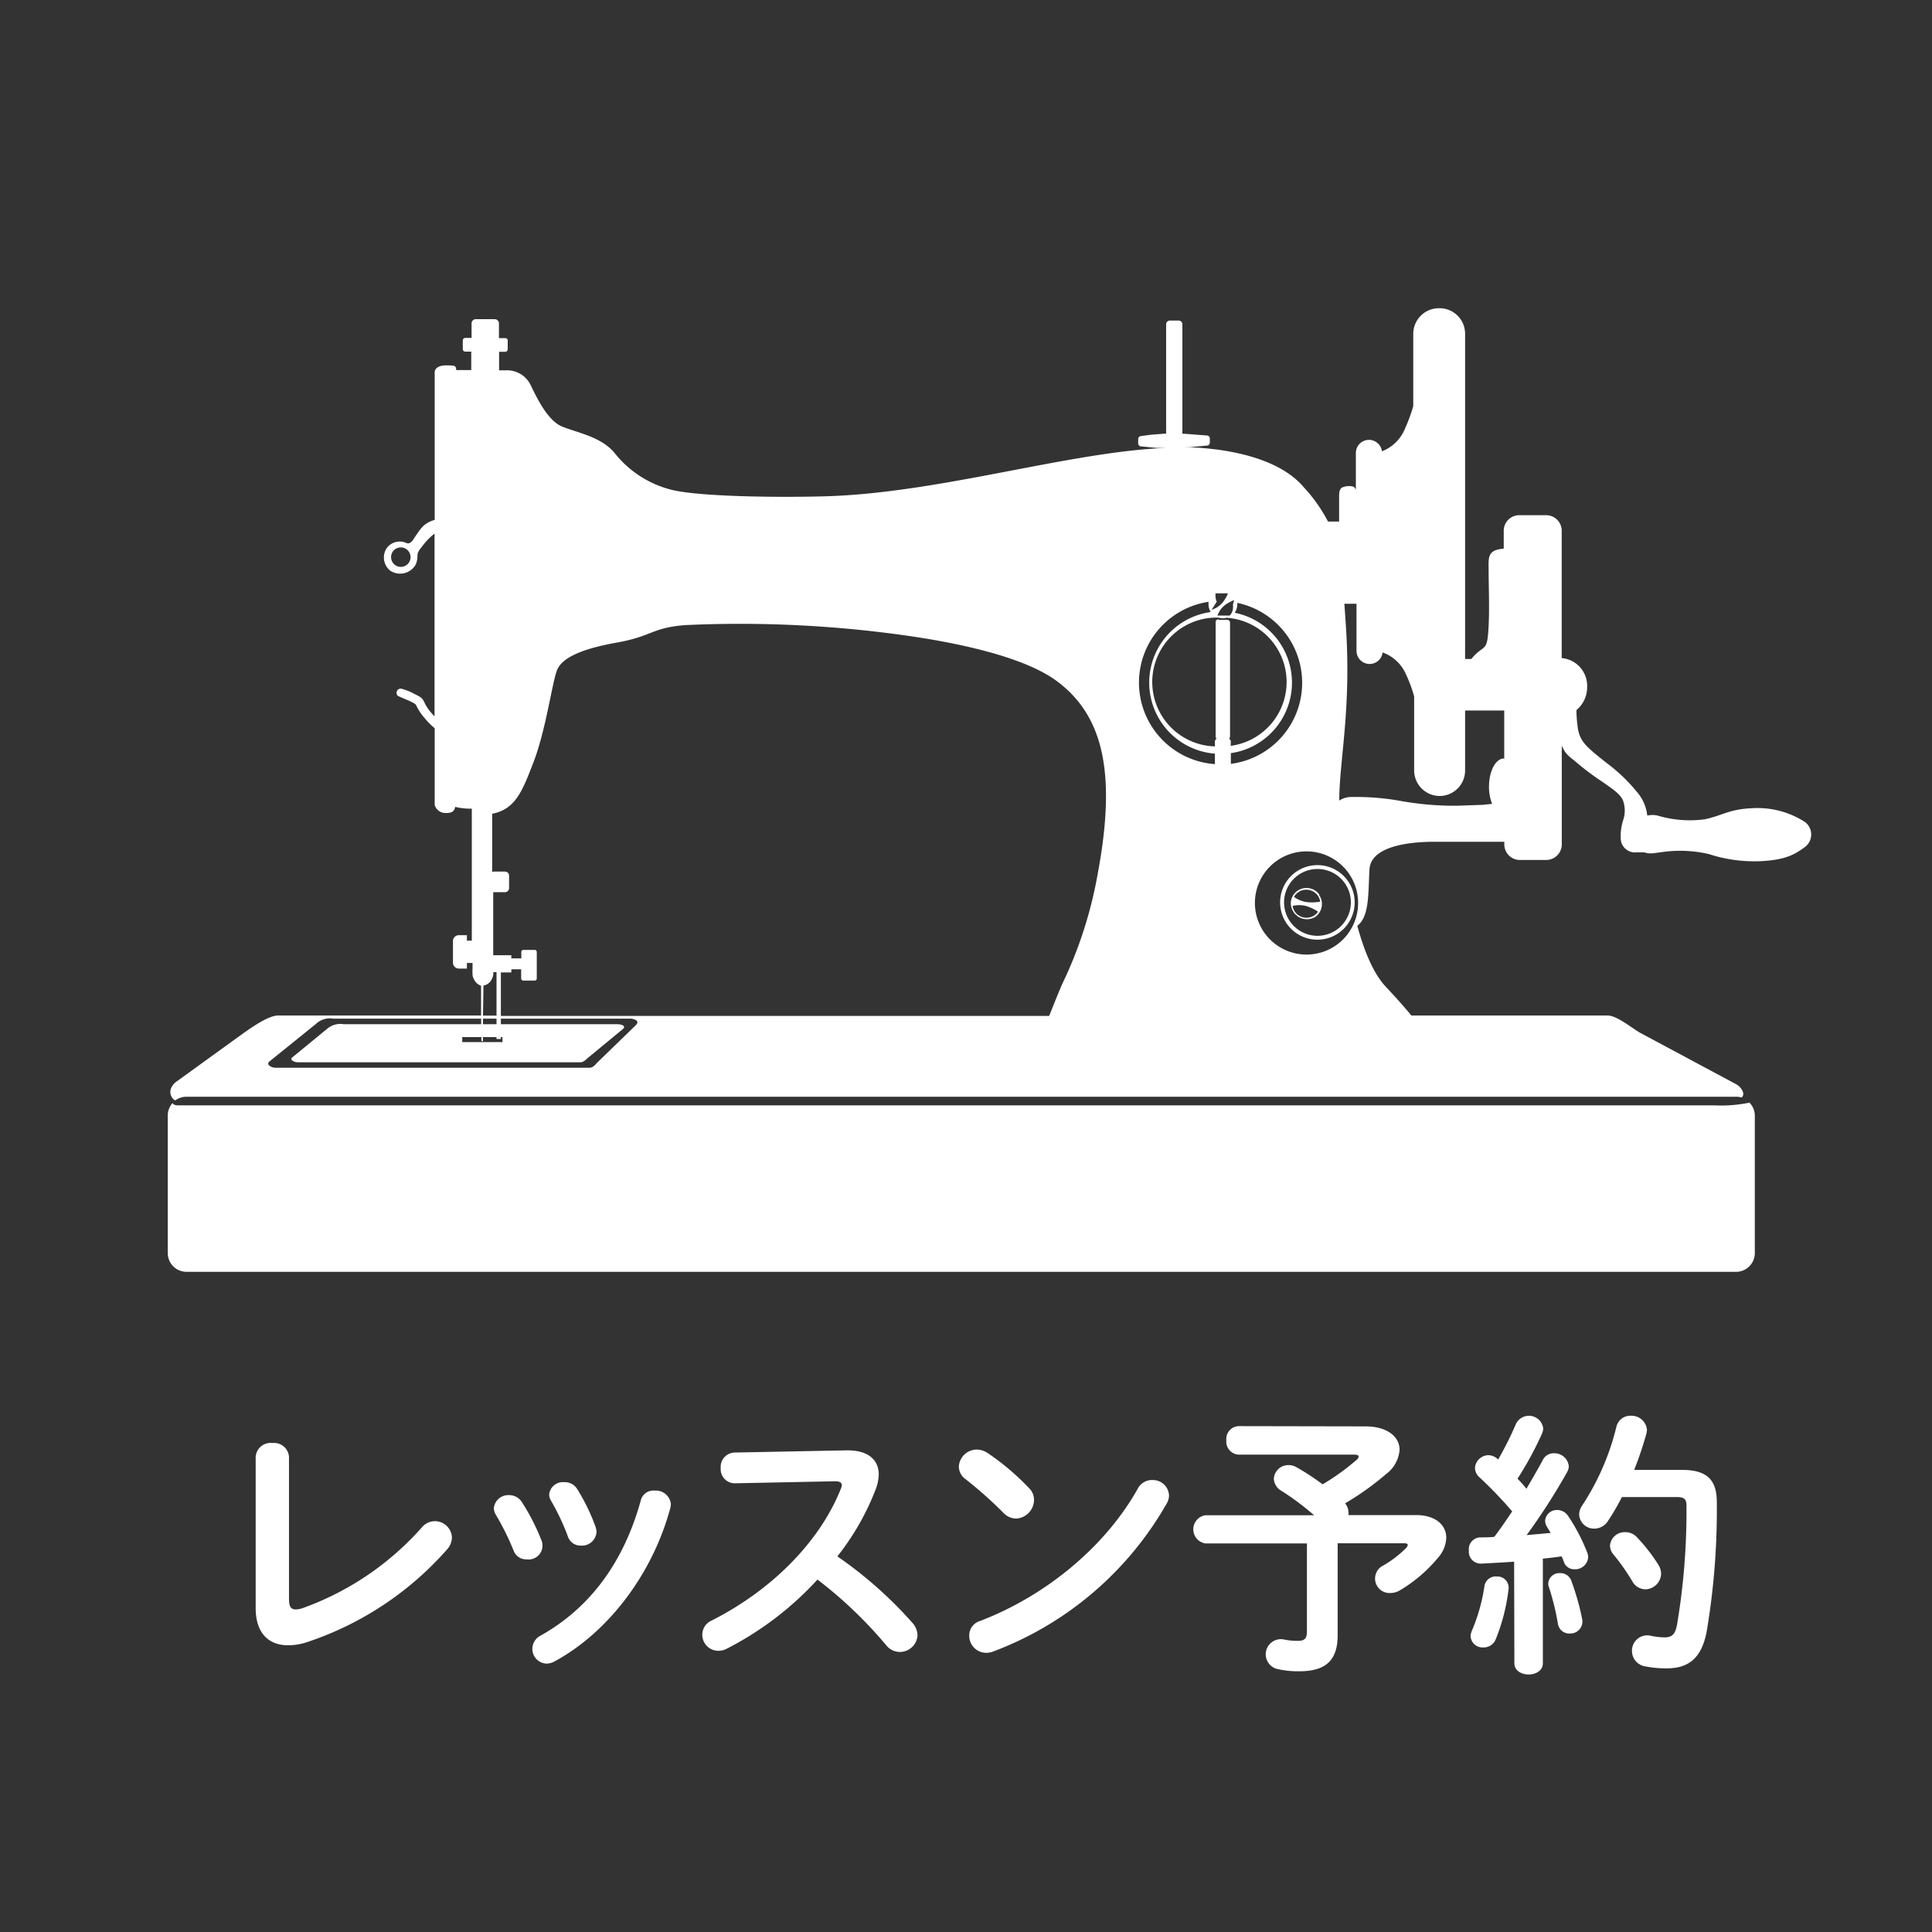 <svg xmlns="http://www.w3.org/2000/svg" width="240" height="240" viewBox="0 0 240 240"><defs><style>.cls-1{fill:#333;}.cls-2,.cls-3{fill:#fff;}.cls-2{fill-rule:evenodd;}</style></defs><g id="レイヤー_2" data-name="レイヤー 2"><g id="レイヤー_1-2" data-name="レイヤー 1"><rect class="cls-1" width="240" height="240"/><path class="cls-2" d="M217.35,137a2.32,2.32,0,0,1,.64,1.6v17.07a2.33,2.33,0,0,1-2.33,2.32H23.17a2.33,2.33,0,0,1-2.33-2.32V138.57a2.32,2.32,0,0,1,.6-1.55c.08.17.27.29.68.29h190.8a17.49,17.49,0,0,0,4.43-.34Zm-66-60h1.11a.35.35,0,0,1,.34.35V91.49a.34.34,0,0,1-.13.27.4.4,0,0,1,.22.35v.54a8,8,0,0,0-.51-15.91,1.77,1.77,0,0,1-.46.07,2,2,0,0,1-.56-.09,8,8,0,0,0-.44,16v-.6a.4.4,0,0,1,.22-.35.34.34,0,0,1-.13-.27V77.28a.35.35,0,0,1,.34-.35Zm1.54,16.56a8.85,8.85,0,0,0,.49-17.44,1.82,1.82,0,0,0,.32-1,1.69,1.69,0,0,0,0-.23,10.15,10.15,0,0,1-.8,20V93.49Zm-2,1.36a10.15,10.15,0,0,1-.76-20.16,1.84,1.84,0,0,0,0,.33,1.75,1.75,0,0,0,.27.94,8.85,8.85,0,0,0,.52,17.59v1.3Zm2.42-20.37a4.65,4.65,0,0,0-1.12.6,2.82,2.82,0,0,0-.95,1.32h1.24l.07,0h.1l.08,0h0l.09-.06h0l0,0h0l0,0h0l0,0h0l0,0h0v0h0v0h0v0a1.5,1.5,0,0,0,.35-1,2.83,2.83,0,0,0,0-.29h0v0h0v-.07h0v0h0Zm-2.8,1.2a2.91,2.91,0,0,0,1.38-.92,4.37,4.37,0,0,0,.65-1.12H151.2l0,0h-.05l0,0H151l0,0h0l0,0h0v0h0l0,0h0l0,0h0l0,0h0l0,0h0l0,0h0l0,0h0l0,0h0v0h0v0h0l0,0h0l0,0,0,0h0v0h0v0h0v0h0v0h0v0h0l0,0h0v0h0v0h0v0h0v0h0v0h0v0h0v0h0v0h0a1.5,1.5,0,0,0,0,.37,1.49,1.49,0,0,0,.15.66ZM194,81.75a3.46,3.46,0,0,1,3.16,3.58,3.69,3.69,0,0,1-1.33,2.88,15.58,15.58,0,0,0,.13,1.9c.21,2,1.06,2.63,3.62,4.67a21,21,0,0,1,3.72,3.54,5.38,5.38,0,0,1,1.33,3,2.8,2.8,0,0,1,1.31,0,13.93,13.93,0,0,0,5.8.46c2.25-.46,2.94-1.24,5.89-1.38a10.87,10.87,0,0,1,6.57,1.7,1.94,1.94,0,0,1,0,3.13c-1.19.87-2.34,1.61-5.56,1.75a18.24,18.24,0,0,1-6.35-.88,15.75,15.75,0,0,0-5.29-.32c-.83.1-1.46.21-1.88.23a2.2,2.2,0,0,1-.85-.13c-.27,0-.65,0-.94,0a1.78,1.78,0,0,1-2-1.84,6.49,6.49,0,0,1,.29-2.11,3.72,3.72,0,0,0,0-2.48c-.37-.85-1.26-1.4-2.49-2.28a33.45,33.45,0,0,1-3.25-2.42c-.74-.66-1.41-.95-1.87-2.14V104.9a1.94,1.94,0,0,1-1.94,1.93h-3.27a1.94,1.94,0,0,1-1.93-1.93v-.33l-7.4,0v0l-.58,0h-.77c-2.55,0-7.83.38-8,3.44s0,5.83-1.51,7c.85,3.13,2,5.93,3.55,7.58,1.31,1.4,2.36,2.57,3.16,3.56H199.7c1.19,0,3.06,1.61,4.1,2.18l11.88,6.36c.54.29,1.22,1.16.67,1.65a2.26,2.26,0,0,0-.69-.1H23.17a2.33,2.33,0,0,0-1.38.45.78.78,0,0,1-.22-.12,1.25,1.25,0,0,1-.2-1.62,2.16,2.16,0,0,1,.69-.69l8.2-5.93c1-.7,3.09-2.18,4.28-2.18H59.76l0-3.7a1.48,1.48,0,0,1-.84-.72,1.44,1.44,0,0,1-.22-.65.34.34,0,0,1,0-.1h0v0a6,6,0,0,1,0-.66h0v-.7H58v.7h0v0h0v0h0v0h0v0h-.11v0H57a.73.73,0,0,1-.73-.73V116.9a.73.73,0,0,1,.73-.73h.85v0h0v0H58v0h0v0h0v0h0v0h0v0h0v0h0v0h0v.68h.61v-16.4a7.63,7.63,0,0,1-2.07-.22c-.07.48-.35.8-1.2.76A1.37,1.37,0,0,1,54,100V90.46a8.41,8.41,0,0,1-1.26-1.27,6.82,6.82,0,0,1-1-1.49c-.09-.2-.12-.26-.7-.54s-1.57-.67-1.62-.72a.51.51,0,0,1-.16-.37.53.53,0,0,1,.53-.53,6.58,6.58,0,0,1,1.7.67c.92.43,1,.58,1.21,1a5.19,5.19,0,0,0,.83,1.28c.15.18.3.35.45.5V66.3l-.14.09a8.84,8.84,0,0,0-1.45,1.55c-.9,1.07-.27,1-.74,2.17a2.22,2.22,0,0,1-3.16.79A2.1,2.1,0,0,1,48,68.15a2,2,0,0,1,2.48-.7c.34.18.69-.11,1-.65C52.29,65.64,52.6,65,54,64.58V46.26c0-.61.68-.86,1.34-.87,1.13,0,1.33,0,1.33.58h1.87V43.68H57.8a.31.31,0,0,1-.31-.31V42.28a.3.3,0,0,1,.31-.3h.78V40.17a.52.52,0,0,1,.52-.52h2.36a.52.52,0,0,1,.52.52V42h.78a.3.3,0,0,1,.31.3v1.09a.31.31,0,0,1-.31.31H62V46h.93a3.24,3.24,0,0,1,3,1.86c.62,1.24,2,4.34,3.88,5.12s4.81,1.24,6.51,3.26a13.08,13.08,0,0,0,7.29,4.65c3.41.77,12.26.93,18.62.77,8-.19,16.65-1.91,24.81-3.47,6.45-1.23,12.61-2.36,17.92-2.55h0l-1.32,0-1.9-.19a.37.37,0,0,1-.35-.35v-.58a.37.37,0,0,1,.35-.35L143,54l1.86-.14V40.29a.47.47,0,0,1,.47-.47h1.08a.47.47,0,0,1,.47.47V53.87l.74.05,2.32.18a.37.37,0,0,1,.35.35V55a.37.37,0,0,1-.35.35l-2.06.19-.91,0c4.43.07,11.64,1,15,5a19.4,19.4,0,0,1,3,4.25h1.38l0-3.23c0-.58.15-.88.37-1a2.2,2.2,0,0,1,1.21-.15.55.55,0,0,1,.5.56V56.26a1.63,1.63,0,0,1,1.63-1.62h0a1.63,1.63,0,0,1,1.61,1.42,5,5,0,0,0,2.83-2.74,20.88,20.88,0,0,0,1.06-2.87v-9a3.18,3.18,0,0,1,3.17-3.16h0A3.17,3.17,0,0,1,182,41.44V81.86h.78a4.78,4.78,0,0,1,.44-.5c1.24-1.24,1.55-.47,1.7-3.57.12-2.25,0-5.16,0-7.06,0-1.26-.15-2.19,1.26-2.49a4.2,4.2,0,0,1,.62-.08V66A1.93,1.93,0,0,1,188.79,64h3.27A1.93,1.93,0,0,1,194,66v15.8ZM61.27,108.27h1.46a.51.51,0,0,1,.51.51v1.54a.51.51,0,0,1-.51.51H61.27v7.83h2.25v.39h1.24v-.83A.26.26,0,0,1,65,118h1.43a.26.26,0,0,1,.25.26v3.29a.26.26,0,0,1-.25.26H65a.26.26,0,0,1-.26-.26v-1.14H63.52v.39h-1.3v5.4h68.11c.64-1.57,1.34-3.42,2-4.76a52.73,52.73,0,0,0,4.06-13.05c2.26-12.2.73-19.38-5-23.7-3.55-2.7-10.55-4.52-18.21-5.65a147,147,0,0,0-28-1.39c-4.19.31-4.19,1.4-8.53,2.17s-6.83,1.87-7.45,3.42-1.4,7.6-3,11.63c-1.33,3.46-2.2,5.66-5.06,6.22v7.22Zm.95,18.27v.69H76.7a1.49,1.49,0,0,1,.71.17c.28.2,0,.42-.24.6L73,131.44c-.26.22-.5.52-.92.52H37a1.2,1.2,0,0,1-.71-.23.22.22,0,0,1,0-.36l4.41-3.62a2.52,2.52,0,0,1,2-.52H59.77v-.69H41.4a2.52,2.52,0,0,0-2.17.67l-5.8,4.68a.3.3,0,0,0,0,.46,1.27,1.27,0,0,0,.78.29h39c.47,0,.73-.38,1-.66l4.58-4.44c.24-.23.58-.52.27-.77a1.33,1.33,0,0,0-.78-.23Zm0,2.29v.24h-.54v-.24H60v.5H59.8v-.5H57.42v.62h5v-.62Zm-.54-1.6v-.69H60v.69Zm0-1.07v-5.4h-.4a1.09,1.09,0,0,1,0,.18v0h0a.34.34,0,0,0,0,.1,1.57,1.57,0,0,1-.22.65,1.4,1.4,0,0,1-1,.74L60,126.16Zm125.09-31.9h.09v-6H182v7.46a3.17,3.17,0,0,1-3.16,3.16h0a3.18,3.18,0,0,1-3.17-3.16V86.51a17,17,0,0,0-1-2.71,5,5,0,0,0-2.92-2.75,1.62,1.62,0,0,1-1.61,1.43h0a1.63,1.63,0,0,1-1.63-1.62V75H167c.06.8.12,1.65.18,2.57.72,10.6-.81,16.83-.81,21.88a2.68,2.68,0,0,1,1.31-.44,31.35,31.35,0,0,1,6,.43,37.58,37.58,0,0,0,7.29.65l3.22-.11,1.17-.12a5.58,5.58,0,0,1-.39-2.15c0-1.92.83-3.49,1.86-3.49ZM163.9,111.15a1.92,1.92,0,0,0-1.25-.81h0a1.95,1.95,0,0,0-2.28,1.57h0a2,2,0,0,0,3,2,1.94,1.94,0,0,0,.81-1.26h0a1.92,1.92,0,0,0-.31-1.46Zm-.17,2.1a5.76,5.76,0,0,0-1.29-.64,3.36,3.36,0,0,0-1.87-.07,1.73,1.73,0,0,0,.28.71,1.76,1.76,0,0,0,2.44.45,1.71,1.71,0,0,0,.44-.45Zm-3-1.85a3.36,3.36,0,0,0,1.78.68A5.42,5.42,0,0,0,164,112a1.7,1.7,0,0,0-.29-.73,1.75,1.75,0,0,0-2.43-.44,1.63,1.63,0,0,0-.53.58Zm2.92-3.93a4.63,4.63,0,1,0,3.28,1.36,4.6,4.6,0,0,0-3.28-1.36Zm2.94,1.69a4.15,4.15,0,1,0,1.22,2.94,4.14,4.14,0,0,0-1.22-2.94Zm-4.28-3.4a6.41,6.41,0,1,0,6.4,6.41,6.41,6.41,0,0,0-6.4-6.41ZM49.79,68A1.21,1.21,0,1,0,51,69.24,1.21,1.21,0,0,0,49.79,68Z"/><path class="cls-3" d="M35.9,198.61c0,1,.25,1.32.84,1.32a2.68,2.68,0,0,0,.79-.14,36,36,0,0,0,14.83-10A2.11,2.11,0,0,1,56.14,191a2.26,2.26,0,0,1-.59,1.46A39.92,39.92,0,0,1,38.12,204a7.34,7.34,0,0,1-2.36.38c-2.43,0-4-1.56-4-4.62V181a1.85,1.85,0,0,1,2.08-1.74A1.85,1.85,0,0,1,35.9,181Z"/><path class="cls-3" d="M67.28,191.39a1.73,1.73,0,0,1-1.87,2.32,1.65,1.65,0,0,1-1.6-1.07,32.78,32.78,0,0,0-2.22-4.48,1.58,1.58,0,0,1-.24-.83,1.8,1.8,0,0,1,1.9-1.6,1.85,1.85,0,0,1,1.6.9A26.67,26.67,0,0,1,67.28,191.39Zm14.06-6.22a1.87,1.87,0,0,1,2,1.67,2.66,2.66,0,0,1-.06.45c-2.19,8.19-7.71,15.48-14.38,19.09a2.09,2.09,0,0,1-1,.28,1.83,1.83,0,0,1-1.77-1.84,1.87,1.87,0,0,1,1.08-1.67c6.21-3.5,10.31-9.23,12.39-16.76A1.61,1.61,0,0,1,81.34,185.17ZM74,189.72a1.92,1.92,0,0,1,.1.59A1.81,1.81,0,0,1,72.14,192a1.64,1.64,0,0,1-1.6-1.15,28.94,28.94,0,0,0-2.08-4.41,1.53,1.53,0,0,1-.24-.8,1.72,1.72,0,0,1,1.87-1.52,1.81,1.81,0,0,1,1.64.9A24.76,24.76,0,0,1,74,189.72Z"/><path class="cls-3" d="M105.06,180.17c2.71-.07,4.1,1.12,4.1,3a5.64,5.64,0,0,1-.39,1.87,31.93,31.93,0,0,1-4.75,8.3,51.36,51.36,0,0,1,9.3,8.23,2.43,2.43,0,0,1,.66,1.56,2.2,2.2,0,0,1-2.22,2.08,2.16,2.16,0,0,1-1.67-.83,53.54,53.54,0,0,0-8.54-8.16,39.9,39.9,0,0,1-11.31,8.61,2.32,2.32,0,0,1-1,.24,2,2,0,0,1-2-2,1.93,1.93,0,0,1,1.18-1.77c7.22-3.65,13.29-9.55,16-16.28a1.24,1.24,0,0,0,.14-.56c0-.31-.27-.45-.86-.45l-12.43.25a1.75,1.75,0,0,1-1.74-1.88,1.78,1.78,0,0,1,1.7-1.94Z"/><path class="cls-3" d="M127.83,184.86a2,2,0,0,1,.62,1.49,2.34,2.34,0,0,1-2.22,2.29,2.17,2.17,0,0,1-1.56-.69,51.71,51.71,0,0,0-4.72-4.2,1.94,1.94,0,0,1-.84-1.56,2.24,2.24,0,0,1,2.22-2.12,2.51,2.51,0,0,1,1.39.45A31,31,0,0,1,127.83,184.86Zm15.27-1a2,2,0,0,1,2.12,1.91,2.09,2.09,0,0,1-.35,1.11,41.64,41.64,0,0,1-21.45,18.26,2.47,2.47,0,0,1-.94.18,2.12,2.12,0,0,1-2.08-2.12,1.88,1.88,0,0,1,1.35-1.84c7.88-3,15.42-9,19.58-16.42A2,2,0,0,1,143.1,183.85Z"/><path class="cls-3" d="M169.59,177.19c2.74,0,4.27,1.28,4.27,2.91a4.13,4.13,0,0,1-1.66,3,34.44,34.44,0,0,1-5.11,3.65,1.76,1.76,0,0,1,.42,1.08,1.26,1.26,0,0,1,0,.38h8.41c2.42,0,3.74,1.25,3.74,2.81a3.93,3.93,0,0,1-1,2.46,18.19,18.19,0,0,1-4.75,4.07,2.32,2.32,0,0,1-1.18.34,1.8,1.8,0,0,1-.87-3.43,13.72,13.72,0,0,0,2.81-2.16.8.8,0,0,0,.21-.38c0-.14-.14-.21-.49-.21h-8.22v11.42c0,3.09-1.46,4.48-4.73,4.48a11.62,11.62,0,0,1-2.77-.28,1.88,1.88,0,0,1,.76-3.68,8.07,8.07,0,0,0,1.84.18c.8,0,1.08-.31,1.08-1.18V191.73H149.74a1.77,1.77,0,0,1,0-3.5h13.5a33.14,33.14,0,0,0-4-3,1.85,1.85,0,0,1-1-1.53,1.8,1.8,0,0,1,1.84-1.7,1.94,1.94,0,0,1,1,.28,30.41,30.41,0,0,1,3.22,2.11,28.29,28.29,0,0,0,4.17-3,.71.71,0,0,0,.31-.45c0-.17-.21-.24-.62-.24H153.87a1.62,1.62,0,0,1-1.53-1.77,1.6,1.6,0,0,1,1.53-1.77Z"/><path class="cls-3" d="M188.09,194c-1.42.1-2.81.17-4.13.24a1.48,1.48,0,0,1-1.49-1.63,1.46,1.46,0,0,1,1.42-1.63c.56,0,1.15,0,1.74-.07.76-1,1.49-2.08,2.22-3.16a53.64,53.64,0,0,0-4.06-4.23,1.59,1.59,0,0,1-.56-1.15,1.69,1.69,0,0,1,1.67-1.6,1.71,1.71,0,0,1,1.11.45l.1.08a41.58,41.58,0,0,0,2.19-4.38,1.79,1.79,0,0,1,3.4.49,1.54,1.54,0,0,1-.14.66,41.72,41.72,0,0,1-3.05,5.62,13.53,13.53,0,0,1,1.11,1.25c.73-1.25,1.42-2.43,2-3.51a1.5,1.5,0,0,1,1.42-.9,1.79,1.79,0,0,1,1.84,1.6,1.56,1.56,0,0,1-.24.8,78.33,78.33,0,0,1-5,7.77c1-.1,2-.17,3-.28-.18-.27-.35-.55-.49-.79a1.48,1.48,0,0,1-.21-.73,1.45,1.45,0,0,1,1.49-1.32,1.61,1.61,0,0,1,1.36.73,22.94,22.94,0,0,1,2.39,4.58,1.73,1.73,0,0,1,.11.55,1.62,1.62,0,0,1-1.7,1.5,1.35,1.35,0,0,1-1.32-.91,4.74,4.74,0,0,0-.28-.69c-.76.1-1.56.21-2.33.28v13c0,.9-.86,1.39-1.77,1.39s-1.77-.49-1.77-1.39Zm-2.22,1.84a1.4,1.4,0,0,1,1.53,1.56,24,24,0,0,1-1.6,6.25,1.6,1.6,0,0,1-1.53,1,1.49,1.49,0,0,1-1.59-1.39,2,2,0,0,1,.17-.7,22.49,22.49,0,0,0,1.56-5.58A1.42,1.42,0,0,1,185.87,195.83Zm10.66,5.24a1.49,1.49,0,0,1-1.53,1.84,1.42,1.42,0,0,1-1.46-1.14,31.43,31.43,0,0,0-1.14-4.66,1.08,1.08,0,0,1-.07-.45,1.38,1.38,0,0,1,1.49-1.25,1.42,1.42,0,0,1,1.39,1A30.7,30.7,0,0,1,196.53,201.07ZM209,182.6c3.09,0,4.27,1.29,4.27,4A91.07,91.07,0,0,1,212,202.74c-.66,3.33-2.3,4.51-5,4.51a12.94,12.94,0,0,1-2.57-.24,1.94,1.94,0,0,1-1.7-1.91,1.9,1.9,0,0,1,2.29-1.91,8.6,8.6,0,0,0,1.74.21c.9,0,1.32-.32,1.56-1.53a84.92,84.92,0,0,0,1.18-14.82c0-.84-.28-1.08-1.25-1.08h-6.77a29.23,29.23,0,0,1-1.7,2.92,2,2,0,0,1-1.73,1,1.84,1.84,0,0,1-1.88-1.73,2,2,0,0,1,.38-1.15,31.15,31.15,0,0,0,4.24-9.75,1.77,1.77,0,0,1,1.8-1.39,1.92,1.92,0,0,1,2,1.74,2.65,2.65,0,0,1-.07.48A43.26,43.26,0,0,1,203,182.6Zm-3,11.77a2.14,2.14,0,0,1,.35,1.15,2,2,0,0,1-1.95,1.91,1.88,1.88,0,0,1-1.63-1,26.61,26.61,0,0,0-2.32-3.3A1.74,1.74,0,0,1,200,192a1.82,1.82,0,0,1,1.88-1.67,1.94,1.94,0,0,1,1.49.66A21.08,21.08,0,0,1,206,194.37Z"/></g></g></svg>